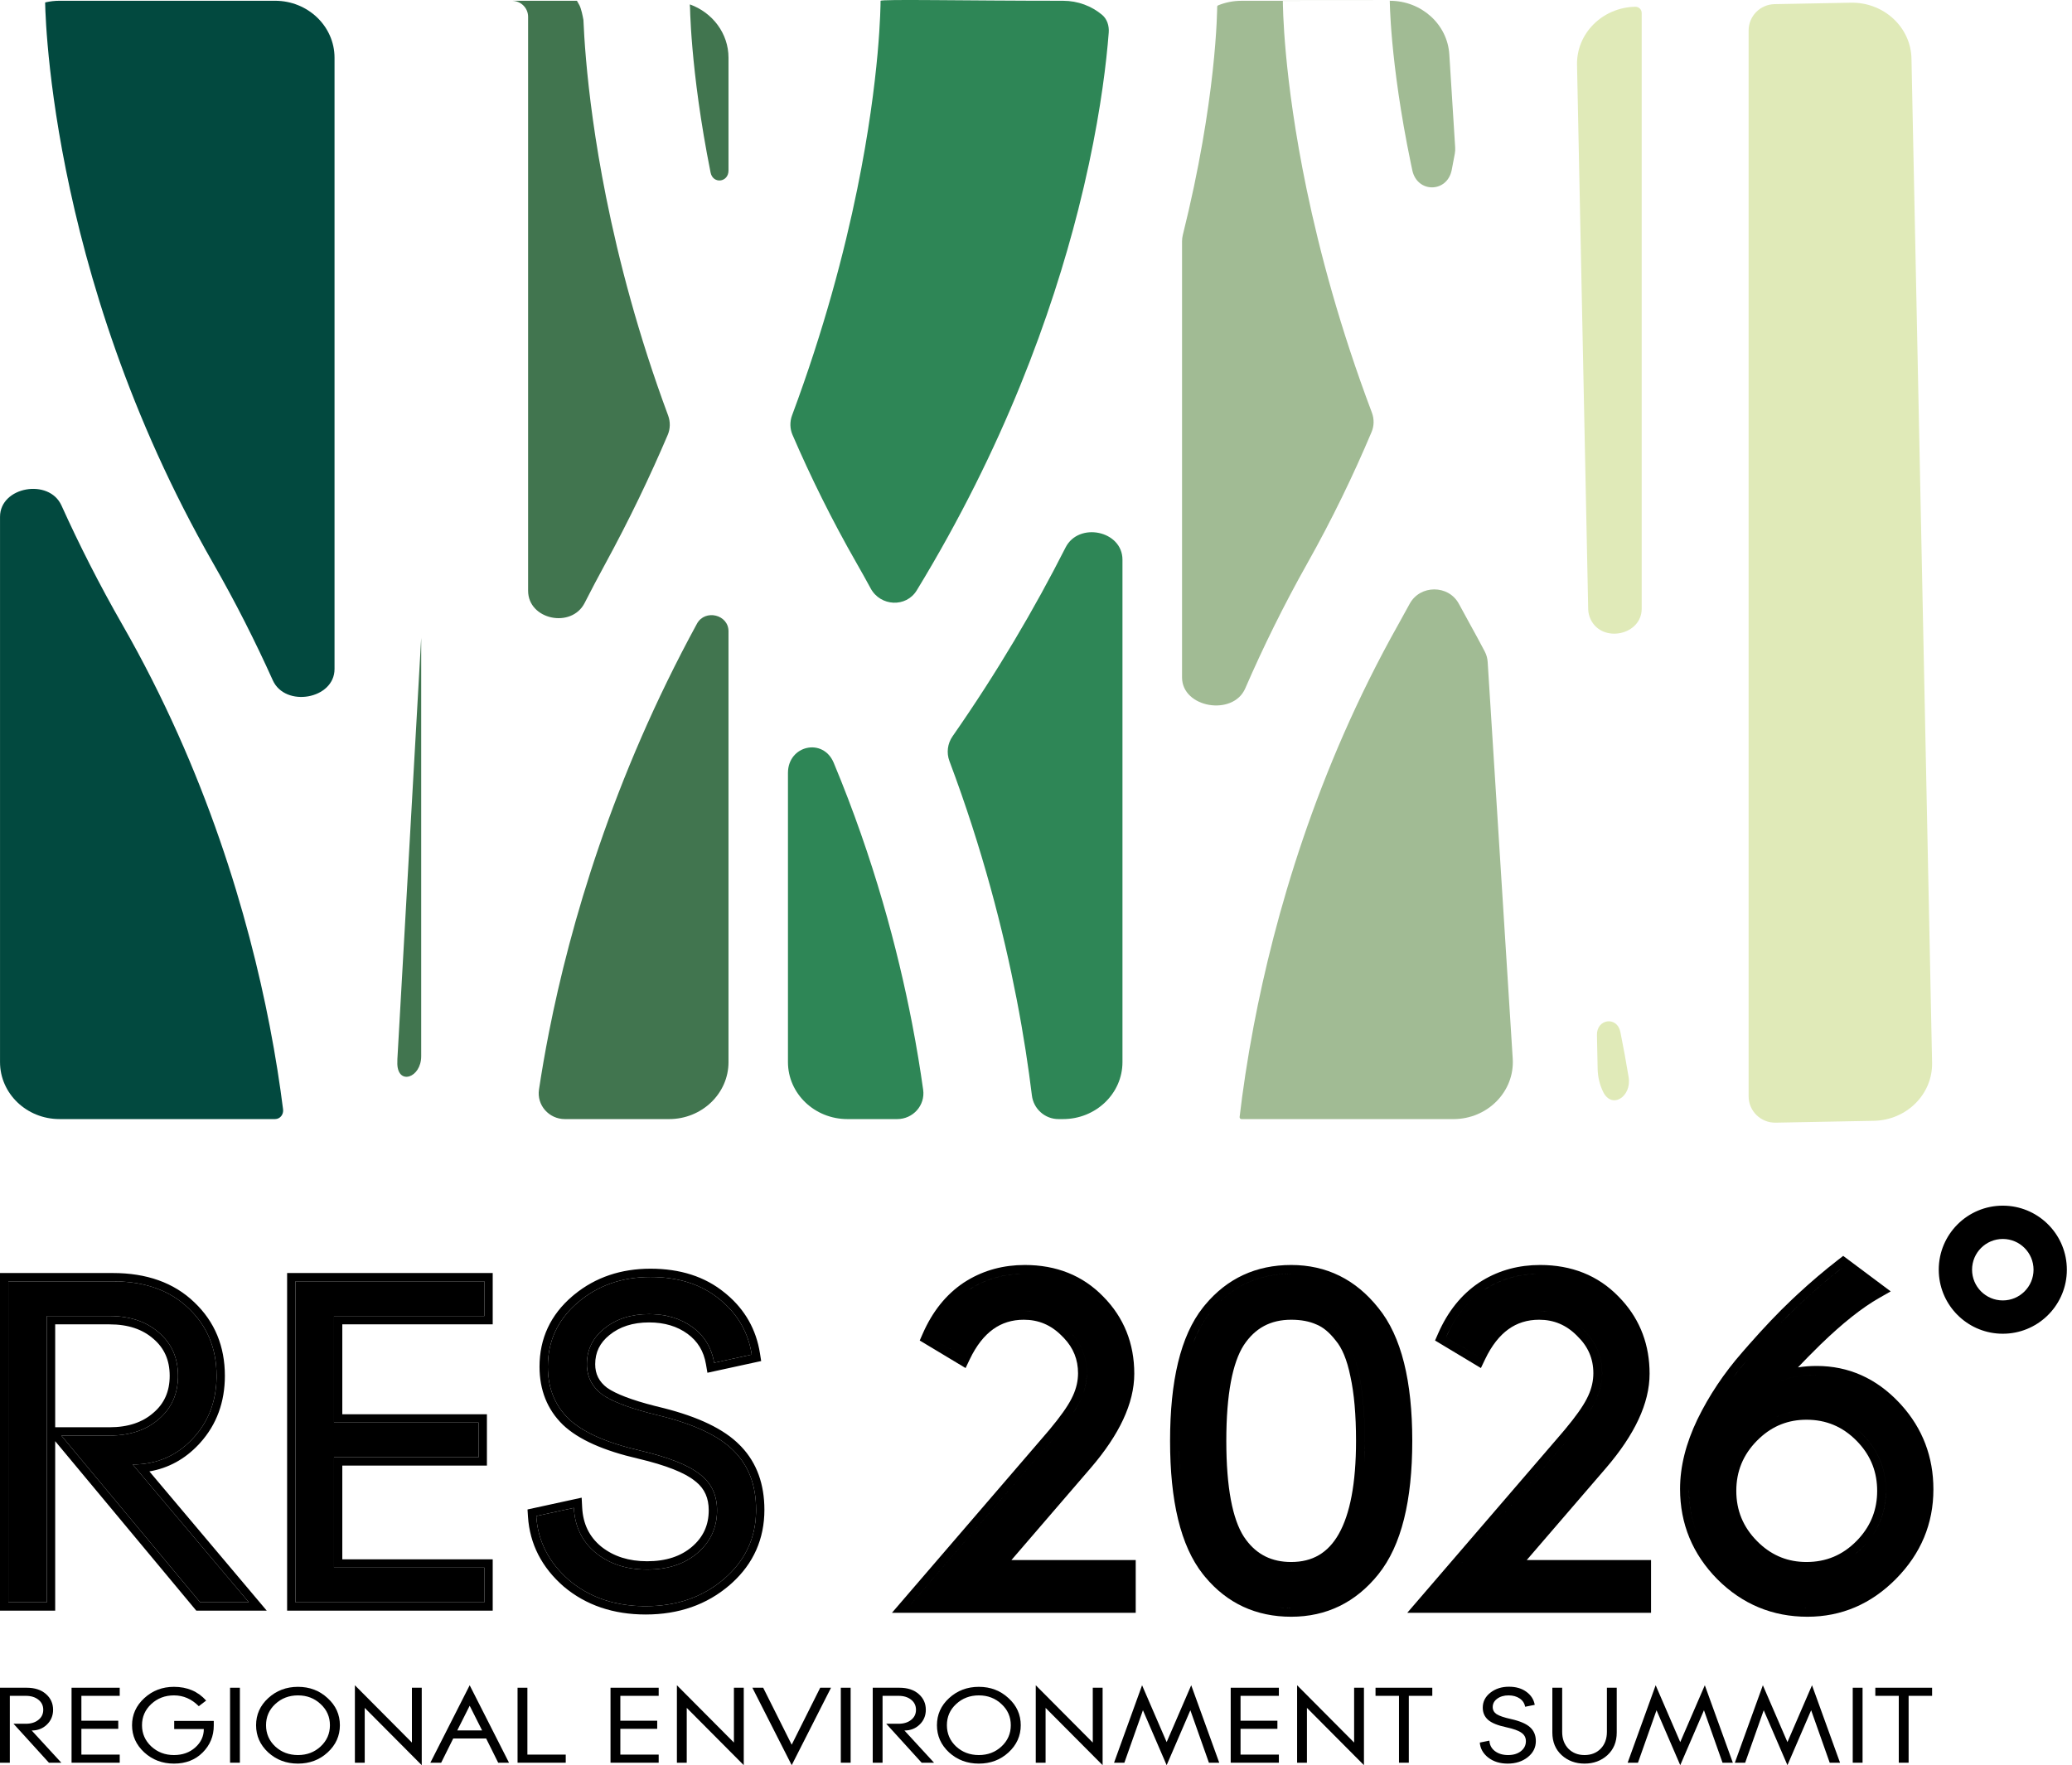 <?xml version="1.0" encoding="UTF-8"?> <svg xmlns="http://www.w3.org/2000/svg" width="311" height="265" viewBox="0 0 311 265" fill="none"><path d="M305.228 190.613C305.227 188.065 303.161 186 300.613 186C298.066 186 296 188.066 296 190.613C296 193.161 298.065 195.227 300.613 195.228V200.227L300.119 200.215C295.203 199.966 291.262 196.024 291.013 191.108L291 190.613C291 185.304 295.304 181 300.613 181L301.108 181.013C306.188 181.27 310.227 185.47 310.227 190.613L310.215 191.108C309.957 196.188 305.757 200.227 300.613 200.227V195.228C303.161 195.228 305.228 193.161 305.228 190.613Z" fill="black"></path><path d="M218.977 90.657C217.42 87.757 213.145 87.761 211.581 90.657C211.03 91.68 210.465 92.704 209.888 93.731C197.517 115.731 191.299 137.586 188.183 153.964C187.194 159.164 186.52 163.796 186.063 167.683C186.043 167.853 186.173 168.006 186.345 168.006H218.146C223.286 168.006 227.365 163.854 227.055 158.935L223.294 99.375C223.259 98.826 223.11 98.29 222.854 97.802C222.135 96.436 221.397 95.064 220.632 93.689C220.069 92.675 219.518 91.665 218.977 90.657Z" fill="#A1BB94"></path><path d="M217.536 8.156C217.249 3.64 213.346 0.118 208.626 0.118H186.345C185.09 0.118 183.895 0.367 182.812 0.816C182.743 0.844 182.699 0.912 182.698 0.986C182.697 1.126 182.693 1.317 182.686 1.555C182.674 2.032 182.652 2.705 182.608 3.558C182.519 5.266 182.347 7.707 182.009 10.781C181.348 16.763 180.057 25.162 177.538 35.27C177.46 35.584 177.42 35.908 177.42 36.231V101.695C177.42 106.277 185.077 107.556 186.905 103.35C189.58 97.191 192.659 90.912 196.2 84.614C199.967 77.914 203.16 71.283 205.868 64.857C206.261 63.928 206.27 62.886 205.915 61.943C201.151 49.31 198.086 37.882 196.114 28.395C194.354 19.913 193.463 12.972 193.012 8.093C192.788 5.653 192.672 3.726 192.614 2.376C192.584 1.702 192.57 1.172 192.562 0.794C192.558 0.605 192.556 0.453 192.554 0.341C192.553 0.286 192.553 0.24 192.553 0.204V0.203C192.553 0.185 192.552 0.169 192.552 0.156V0.131C192.552 0.128 192.553 0.123 200.577 0.123C207.44 0.123 208.433 0.121 208.576 0.119C208.588 0.119 208.601 0.131 208.601 0.143C208.602 0.187 208.602 0.27 208.605 0.389C208.61 0.628 208.621 1.018 208.643 1.547C208.69 2.606 208.785 4.228 208.98 6.349C209.373 10.591 210.164 16.823 211.767 24.543C211.837 24.881 211.909 25.223 211.983 25.567C212.718 29.007 217.219 28.971 217.898 25.52C218.061 24.688 218.215 23.872 218.362 23.073C218.419 22.76 218.436 22.442 218.416 22.125L217.536 8.156Z" fill="#A1BB94"></path><path d="M125.139 114.517C123.544 110.692 118.27 111.894 118.27 116.034V159.45C118.27 164.174 122.266 168.004 127.196 168.004H134.665C137.041 168.004 138.89 165.945 138.563 163.604C138.141 160.586 137.596 157.227 136.891 153.586C134.75 142.525 131.156 128.948 125.139 114.517Z" fill="#2E8656"></path><path d="M159.552 168.004C164.482 168.004 168.478 164.174 168.478 159.45V84.024C168.478 79.66 161.911 78.3 159.935 82.197C155.292 91.358 149.703 100.885 142.971 110.545C142.214 111.632 142.042 113.021 142.507 114.259C147.466 127.442 150.607 139.722 152.594 149.984C153.646 155.412 154.376 160.291 154.885 164.459C155.131 166.471 156.836 168.004 158.875 168.004H159.552Z" fill="#2E8656"></path><path d="M165.416 2.224C163.848 0.912 161.797 0.116 159.552 0.116C144.833 0.116 132.169 -0.154 132.169 0.129V0.2C132.169 0.236 132.168 0.282 132.168 0.338C132.167 0.449 132.165 0.6 132.161 0.788C132.154 1.165 132.137 1.694 132.108 2.367C132.051 3.713 131.939 5.639 131.719 8.076C131.277 12.95 130.403 19.884 128.675 28.36C126.718 37.955 123.66 49.539 118.888 62.35C118.534 63.299 118.55 64.348 118.951 65.278C121.658 71.554 124.839 78.024 128.58 84.56C129.303 85.823 130.006 87.085 130.69 88.346C132.154 91.04 136.005 91.246 137.602 88.627C150.708 67.129 157.896 47.026 161.842 31.469C164.266 21.915 165.465 14.079 166.058 8.699C166.219 7.246 166.333 5.972 166.416 4.894C166.493 3.891 166.189 2.871 165.416 2.224Z" fill="#2E8656"></path><path d="M277.806 0.406C282.735 0.314 286.809 4.067 286.906 8.791L289.999 159.54C290.097 164.264 286.179 168.169 281.251 168.261L266.514 168.54C264.288 168.582 262.461 166.798 262.461 164.584V4.576C262.461 2.421 264.197 0.662 266.363 0.622L277.806 0.406ZM239.697 155.39C239.646 152.933 242.73 152.523 243.214 154.933C243.695 157.328 244.104 159.589 244.451 161.704C244.935 164.658 241.907 166.588 240.611 163.887C240.114 162.849 239.827 161.7 239.801 160.487L239.697 155.39ZM246.412 91.383C246.412 95.334 240.561 96.588 238.784 93.054C238.543 92.573 238.395 92.014 238.384 91.477L236.707 9.737C236.61 5.014 240.527 1.109 245.456 1.015C245.981 1.006 246.412 1.426 246.412 1.949V91.383Z" fill="#E0EAB8"></path><path d="M0.004 77.584C0.004 73.055 7.359 71.756 9.227 75.886C11.876 81.746 14.906 87.742 18.371 93.79C30.972 115.785 37.303 137.627 40.476 153.992C41.385 158.682 42.029 162.91 42.489 166.545C42.585 167.3 42.052 168.002 41.286 168.002H8.93C4 168.002 0.004 164.172 0.004 159.448V77.584ZM41.286 0.114C46.215 0.114 50.212 3.945 50.212 8.669V100.435C50.212 104.972 42.807 106.267 40.943 102.125C38.339 96.338 35.371 90.45 31.989 84.547C19.361 62.505 13.044 41.227 9.891 25.482C8.315 17.618 7.535 11.161 7.148 6.722C6.955 4.504 6.861 2.794 6.814 1.667C6.791 1.104 6.781 0.686 6.775 0.425C6.775 0.391 6.798 0.361 6.831 0.354C7.504 0.198 8.207 0.114 8.93 0.114H41.286Z" fill="#02493F"></path><path d="M104.613 93.63C105.822 91.414 109.346 92.251 109.346 94.772V159.452C109.346 164.176 105.349 168.005 100.419 168.005H84.793C82.401 168.005 80.547 165.92 80.901 163.568C81.299 160.927 81.794 158.028 82.41 154.903C85.58 138.833 91.926 116.899 104.613 93.63ZM63.219 158.573C63.219 161.799 59.748 162.966 59.638 159.743C59.629 159.494 59.632 159.242 59.647 158.989L63.219 95.747V158.573ZM86.597 0.118C86.76 0.399 86.898 0.64 86.981 0.806C87.244 1.333 87.454 2.345 87.57 2.987C87.571 3 87.572 3.013 87.572 3.026C87.629 4.418 87.742 6.408 87.96 8.917C88.396 13.935 89.261 21.045 90.977 29.62C92.859 39.024 95.772 50.224 100.282 62.373C100.633 63.318 100.619 64.362 100.224 65.289C97.558 71.543 94.447 78.049 90.813 84.714C89.754 86.657 88.735 88.591 87.756 90.514C85.779 94.398 79.267 93.04 79.267 88.687V2.522C79.267 1.197 78.187 0.124 76.855 0.124C76.928 0.122 77.002 0.118 77.076 0.118H86.597ZM103.548 0.66C106.934 1.875 109.346 5.003 109.346 8.672V25.597C109.346 27.396 107.01 27.668 106.656 25.904C105.093 18.093 104.318 11.678 103.935 7.27C103.743 5.068 103.65 3.37 103.605 2.251C103.582 1.692 103.571 1.277 103.566 1.018C103.565 1.001 103.559 0.985 103.548 0.969V0.66Z" fill="#41754F"></path><path fill-rule="evenodd" clip-rule="evenodd" d="M193.801 189.907C199.106 189.908 203.497 192.087 206.884 196.352C210.371 200.63 211.977 207.384 211.977 216.312C211.977 225.243 210.369 232.013 206.889 236.337L206.891 236.338C203.5 240.562 199.106 242.715 193.801 242.715C188.533 242.715 184.19 240.704 180.876 236.722L180.558 236.33C177.178 232.054 175.624 225.282 175.624 216.312C175.624 207.343 177.178 200.57 180.558 196.293L180.876 195.901C184.19 191.919 188.533 189.907 193.801 189.907ZM191.959 241.31C192.408 241.356 192.865 241.386 193.331 241.397L193.801 241.402C193.171 241.402 192.557 241.371 191.959 241.31ZM194.435 235.793C194.227 235.804 194.015 235.809 193.801 235.809L193.801 235.81C194.016 235.81 194.227 235.804 194.435 235.793ZM193.801 198.126C190.703 198.126 188.378 199.378 186.683 201.95C185.016 204.557 184.065 209.25 184.065 216.312C184.065 223.374 185.016 228.066 186.683 230.673L187.008 231.14C188.671 233.397 190.896 234.497 193.801 234.497C197.002 234.497 199.332 233.133 200.944 230.288C202.619 227.333 203.536 222.731 203.536 216.312C203.536 212.395 203.249 209.185 202.695 206.66L202.69 206.637C202.178 204.094 201.416 202.35 200.501 201.264L200.484 201.245L200.468 201.224C199.499 199.975 198.534 199.218 197.596 198.839L197.576 198.831L197.555 198.823C196.547 198.374 195.307 198.126 193.801 198.126ZM176.955 217.947C176.984 219.254 177.051 220.504 177.153 221.696C177.047 220.451 176.981 219.142 176.953 217.771L176.955 217.947ZM198.081 197.618C198.083 197.619 198.086 197.621 198.088 197.622C199.3 198.112 200.44 199.045 201.506 200.419C202.62 201.743 203.444 203.729 203.977 206.378C204.558 209.026 204.849 212.339 204.849 216.312L204.839 217.511C204.826 218.194 204.801 218.857 204.767 219.502C204.821 218.486 204.851 217.422 204.851 216.311C204.851 212.338 204.56 209.027 203.979 206.379C203.445 203.73 202.62 201.743 201.506 200.419C200.44 199.045 199.302 198.113 198.09 197.623C198.087 197.621 198.084 197.62 198.081 197.618ZM177.158 210.869C177.011 212.566 176.936 214.381 176.936 216.312L176.938 216.472C176.938 216.419 176.937 216.365 176.937 216.311C176.937 214.38 177.011 212.566 177.158 210.869ZM179.132 201.521C179.799 199.807 180.619 198.336 181.59 197.107L181.302 197.482C180.455 198.631 179.732 199.978 179.132 201.521ZM194.408 196.826C194.418 196.826 194.428 196.827 194.438 196.828C194.424 196.827 194.41 196.825 194.396 196.825L194.408 196.826ZM193.331 191.227C188.78 191.339 185.04 193.091 182.108 196.481C185.14 192.975 189.037 191.221 193.801 191.221L193.331 191.227Z" fill="black"></path><path fill-rule="evenodd" clip-rule="evenodd" d="M283.789 193.87L282.048 194.864C279.514 196.309 276.599 198.608 273.298 201.804L273.296 201.803C271.951 203.125 270.809 204.283 269.865 205.28C270.779 205.136 271.716 205.065 272.675 205.065C277.467 205.065 281.61 206.922 285.041 210.553L285.358 210.895C288.579 214.458 290.197 218.713 290.197 223.596C290.197 228.761 288.308 233.259 284.585 237.027C280.861 240.796 276.411 242.715 271.294 242.715C266.049 242.715 261.523 240.834 257.79 237.108L257.784 237.101C254.055 233.327 252.171 228.778 252.171 223.523C252.171 220.149 253.057 216.669 254.772 213.095L254.775 213.088C256.523 209.499 258.767 206.142 261.502 203.019L262.5 201.874C264.805 199.255 266.95 197.003 268.936 195.124L269.801 194.313C271.82 192.444 273.842 190.724 275.868 189.154L276.657 188.541L283.789 193.87ZM270.836 241.397L271.294 241.402C271.13 241.402 270.968 241.399 270.806 241.395C270.816 241.396 270.826 241.397 270.836 241.397ZM283.652 236.104C283.61 236.146 283.568 236.187 283.526 236.229L283.652 236.104ZM271.148 213.137C268.44 213.137 266.115 214.043 264.117 215.896L263.723 216.278C261.638 218.388 260.612 220.878 260.612 223.817C260.612 226.755 261.638 229.245 263.723 231.356L264.117 231.739C266.115 233.591 268.44 234.497 271.148 234.497C274.09 234.497 276.566 233.461 278.647 231.356L279.025 230.955C280.855 228.931 281.756 226.571 281.756 223.817C281.756 221.062 280.856 218.701 279.025 216.678L278.647 216.278C276.566 214.172 274.09 213.137 271.148 213.137ZM280.352 231.43C280.11 231.719 279.853 232.002 279.58 232.278L279.139 232.706C278.897 232.929 278.649 233.139 278.397 233.338C278.804 233.016 279.201 232.664 279.582 232.278C279.855 232.002 280.111 231.719 280.352 231.43ZM278.771 214.603C279.047 214.839 279.317 215.09 279.58 215.356C281.906 217.71 283.068 220.53 283.069 223.817L283.054 224.428C282.953 226.684 282.284 228.712 281.046 230.512C282.395 228.55 283.07 226.319 283.07 223.817C283.07 220.53 281.908 217.709 279.582 215.355C279.318 215.088 279.047 214.839 278.771 214.603ZM254.641 229.983C253.871 227.981 253.486 225.828 253.486 223.523L253.489 223.98C253.537 226.113 253.922 228.114 254.641 229.983ZM267.07 212.531C266.92 212.586 266.771 212.644 266.624 212.706L266.886 212.6C266.947 212.576 267.008 212.554 267.07 212.531ZM268.519 212.103C268.457 212.117 268.395 212.132 268.332 212.147C268.487 212.11 268.643 212.075 268.8 212.044L268.519 212.103ZM271.148 211.824L271.76 211.837C271.771 211.837 271.781 211.838 271.791 211.839C271.579 211.829 271.364 211.824 271.148 211.824ZM272.675 206.378C270.252 206.378 267.998 206.868 265.915 207.849C267.999 206.868 270.253 206.379 272.676 206.379C272.81 206.379 272.943 206.379 273.076 206.382L272.675 206.378ZM260.129 206.809C260.871 205.809 261.661 204.832 262.498 203.877C262.84 203.48 263.179 203.092 263.513 202.711C263.178 203.092 262.84 203.481 262.498 203.877L262.004 204.449C261.348 205.222 260.723 206.008 260.129 206.809ZM275.819 190.862C273.826 192.45 271.832 194.188 269.839 196.077L268.992 196.892C268.431 197.44 267.857 198.019 267.269 198.627C268.156 197.71 269.013 196.86 269.84 196.078C272.118 193.919 274.396 191.957 276.673 190.191L275.819 190.862Z" fill="black"></path><path fill-rule="evenodd" clip-rule="evenodd" d="M153.819 189.907C158.547 189.908 162.51 191.473 165.592 194.647C168.699 197.795 170.251 201.686 170.251 206.232C170.25 210.704 167.968 215.414 163.757 220.33L163.754 220.333L151.812 234.203H170.468V242.127H133.874L156.82 215.455L156.823 215.452L157.546 214.603C159.155 212.678 160.22 211.165 160.791 210.048L160.798 210.033L161.038 209.546C161.559 208.411 161.81 207.284 161.81 206.157C161.81 204.111 161.114 202.362 159.676 200.854L159.353 200.531C157.753 198.912 155.882 198.126 153.673 198.126C151.894 198.126 150.373 198.609 149.061 199.553C147.734 200.508 146.551 201.985 145.553 204.075L144.931 205.379L138.049 201.243L138.514 200.185C139.955 196.903 141.994 194.336 144.656 192.557L144.666 192.55L145.177 192.23C147.751 190.677 150.643 189.907 153.819 189.907ZM158.918 215.003C158.574 215.422 158.208 215.859 157.816 216.312L136.735 240.813H136.737L157.818 216.311C158.209 215.858 158.575 215.421 158.918 215.003ZM162.406 209.693C162.275 210.011 162.126 210.329 161.96 210.646L161.656 211.2C161.488 211.491 161.295 211.797 161.08 212.121C161.437 211.583 161.733 211.093 161.961 210.647C162.127 210.33 162.275 210.011 162.406 209.693ZM160.288 199.609C162.177 201.424 163.123 203.607 163.123 206.157L163.104 206.727C163.052 207.547 162.885 208.359 162.606 209.165C162.95 208.173 163.124 207.171 163.124 206.158C163.124 203.607 162.178 201.424 160.288 199.609ZM153.232 191.23C150.319 191.325 147.703 192.132 145.386 193.65C142.964 195.268 141.074 197.623 139.717 200.713L144.368 203.509V203.508L139.717 200.713C141.074 197.623 142.964 195.268 145.386 193.65C147.858 192.031 150.669 191.221 153.819 191.221L153.232 191.23ZM154.15 196.825C154.403 196.837 154.652 196.858 154.897 196.889C154.572 196.849 154.241 196.826 153.904 196.818L154.15 196.825Z" fill="black"></path><path fill-rule="evenodd" clip-rule="evenodd" d="M231.166 189.907C235.89 189.908 239.849 191.471 242.93 194.639L243.496 195.238C246.231 198.278 247.598 201.967 247.598 206.232C247.598 210.704 245.315 215.414 241.103 220.33L241.102 220.333L229.158 234.203H247.816V242.127H211.221L234.168 215.455L234.17 215.452L234.893 214.603C236.502 212.678 237.566 211.165 238.137 210.048L238.145 210.033L238.386 209.546C238.908 208.411 239.157 207.284 239.157 206.157C239.157 203.975 238.365 202.131 236.725 200.556L236.712 200.545L236.701 200.531C235.101 198.912 233.229 198.126 231.02 198.126C229.241 198.126 227.72 198.609 226.407 199.553C225.081 200.508 223.899 201.985 222.901 204.075L222.278 205.379L215.397 201.243L215.861 200.185C217.303 196.903 219.342 194.336 222.004 192.557L222.015 192.55L222.524 192.23C225.098 190.677 227.99 189.908 231.166 189.907ZM235.163 216.312L214.083 240.813L235.165 216.311C235.364 216.081 235.555 215.855 235.741 215.634C235.555 215.855 235.362 216.082 235.163 216.312ZM236.676 198.75C237.005 199.011 237.325 199.297 237.634 199.609C239.524 201.424 240.469 203.607 240.469 206.157L240.452 206.727C240.367 208.052 239.985 209.358 239.307 210.646L239.004 211.2C238.839 211.486 238.65 211.786 238.44 212.104C238.791 211.572 239.083 211.088 239.308 210.647C240.083 209.175 240.471 207.679 240.471 206.158C240.471 203.607 239.526 201.424 237.636 199.609C237.327 199.296 237.006 199.011 236.676 198.75ZM230.579 191.23C227.666 191.325 225.051 192.132 222.734 193.65C220.311 195.268 218.42 197.622 217.063 200.713L221.716 203.509V203.508L217.065 200.713C218.422 197.623 220.311 195.268 222.734 193.65C225.205 192.031 228.016 191.221 231.166 191.221L230.579 191.23ZM231.497 196.825C231.757 196.837 232.013 196.86 232.266 196.892C231.933 196.85 231.594 196.826 231.248 196.818L231.497 196.825Z" fill="black"></path><path d="M37.354 240.552H30.046L9.207 215.516H16.443C19.482 215.516 21.942 214.696 23.823 213.056C25.753 211.416 26.717 209.245 26.717 206.544C26.717 203.843 25.753 201.672 23.823 200.032C21.942 198.392 19.482 197.572 16.443 197.572H7.036V240.552H1.248V192.362H16.949C21.725 192.362 25.511 193.713 28.309 196.414C31.107 199.067 32.506 202.444 32.506 206.544C32.506 210.307 31.3 213.466 28.888 216.023C26.476 218.579 23.485 219.858 19.916 219.858L37.354 240.552Z" fill="black"></path><path d="M72.707 240.552H44.343V192.362H72.707V197.572H50.131V213.563H71.838V218.772H50.131V235.342H72.707V240.552Z" fill="black"></path><path d="M113.487 226.659C113.487 230.808 111.895 234.257 108.711 237.006C105.527 239.756 101.596 241.131 96.917 241.131C92.334 241.131 88.499 239.828 85.412 237.223C82.373 234.57 80.733 231.362 80.492 227.6L86.136 226.37C86.281 229.168 87.366 231.411 89.392 233.099C91.466 234.787 94.047 235.631 97.134 235.631C100.221 235.631 102.73 234.811 104.659 233.171C106.637 231.483 107.626 229.336 107.626 226.732C107.626 224.416 106.757 222.607 105.021 221.305C103.332 219.954 100.342 218.772 96.049 217.759C91.032 216.602 87.462 215.01 85.34 212.984C83.266 210.958 82.228 208.353 82.228 205.169C82.228 201.31 83.724 198.103 86.715 195.546C89.705 192.989 93.347 191.711 97.64 191.711C101.837 191.711 105.286 192.821 107.987 195.039C110.689 197.21 112.305 199.984 112.835 203.36L107.191 204.591C106.806 202.323 105.72 200.539 103.935 199.236C102.151 197.934 99.98 197.283 97.423 197.283C94.722 197.283 92.479 198.006 90.694 199.453C88.958 200.852 88.089 202.637 88.089 204.808C88.089 206.689 88.861 208.208 90.405 209.366C91.997 210.476 94.794 211.513 98.798 212.477C104.153 213.78 107.939 215.565 110.158 217.832C112.377 220.051 113.487 222.993 113.487 226.659Z" fill="black"></path><path d="M87.381 226.305C87.509 228.775 88.445 230.682 90.179 232.131L90.351 232.268C92.141 233.658 94.376 234.384 97.134 234.384L97.134 235.631L96.846 235.629C93.885 235.578 91.401 234.734 89.392 233.099C87.366 231.411 86.281 229.168 86.136 226.37L80.492 227.6C80.733 231.362 82.373 234.57 85.412 237.223C88.403 239.747 92.095 241.047 96.489 241.126L96.917 241.131C101.45 241.13 105.281 239.84 108.41 237.259L108.711 237.006C111.795 234.343 113.385 231.022 113.481 227.046L113.487 226.659C113.487 222.993 112.377 220.051 110.158 217.832C107.939 215.565 104.153 213.78 98.798 212.477C95.044 211.573 92.351 210.604 90.717 209.573L90.405 209.366C88.958 208.281 88.189 206.877 88.098 205.156L88.089 204.808C88.089 202.705 88.904 200.964 90.534 199.585L90.694 199.453C92.479 198.006 94.722 197.283 97.423 197.283L97.898 197.29C100.25 197.366 102.262 198.015 103.935 199.236C105.72 200.539 106.806 202.323 107.191 204.591L112.835 203.36C112.321 200.089 110.788 197.384 108.237 195.244L107.987 195.039C105.371 192.89 102.052 191.781 98.032 191.714L97.64 191.711C93.347 191.711 89.705 192.989 86.715 195.546L86.438 195.787C83.632 198.303 82.228 201.431 82.228 205.169L82.231 205.466C82.294 208.515 83.331 211.021 85.34 212.984C87.462 215.01 91.032 216.602 96.049 217.759C100.342 218.772 103.332 219.954 105.021 221.305C106.757 222.607 107.626 224.416 107.626 226.732L107.623 226.974C107.563 229.47 106.575 231.536 104.659 233.171L104.476 233.323C102.572 234.862 100.125 235.631 97.134 235.631L97.134 234.384C99.992 234.384 102.193 233.629 103.851 232.221C105.549 230.77 106.378 228.971 106.378 226.731C106.378 224.9 105.756 223.532 104.526 222.504L104.272 222.303L104.256 222.291L104.241 222.279C102.782 221.112 100.024 219.979 95.762 218.974C90.673 217.799 86.842 216.143 84.478 213.886L84.473 213.881L84.468 213.876C82.128 211.591 80.98 208.652 80.98 205.169C80.98 200.937 82.642 197.386 85.903 194.598L86.209 194.342C89.388 191.746 93.221 190.463 97.64 190.463C102.06 190.463 105.803 191.636 108.768 194.067L109.041 194.29C111.818 196.62 113.506 199.594 114.067 203.166L114.25 204.329L106.181 206.087L105.961 204.799C105.628 202.838 104.71 201.346 103.2 200.244C101.661 199.121 99.758 198.53 97.423 198.53C94.955 198.53 93.004 199.186 91.48 200.422L91.477 200.425C90.025 201.594 89.337 203.026 89.337 204.807C89.337 206.277 89.909 207.426 91.135 208.353C92.439 209.256 94.801 210.184 98.359 211.084L99.09 211.264L99.093 211.265L99.598 211.39C104.773 212.702 108.653 214.517 111.04 216.949L111.27 217.185C113.606 219.647 114.734 222.845 114.734 226.659C114.734 231.035 113.087 234.73 109.845 237.668L109.526 237.95C106.09 240.918 101.859 242.377 96.917 242.378C92.082 242.378 87.95 240.996 84.607 238.176L84.591 238.163C81.321 235.308 79.511 231.799 79.247 227.679L79.178 226.609L87.305 224.838L87.381 226.305ZM72.707 235.342H50.131V218.772H71.838V213.563H50.131V197.572H72.707V192.362H44.343V240.552H72.707V235.342ZM25.47 206.544C25.47 204.181 24.645 202.368 23.015 200.983L23.009 200.977L23.003 200.972C21.396 199.571 19.248 198.82 16.443 198.82H8.284V214.269H16.443L16.443 215.516H9.207L30.046 240.552H37.354L19.916 219.858C23.374 219.858 26.289 218.658 28.66 216.259L28.888 216.023C31.224 213.546 32.429 210.503 32.502 206.895L32.506 206.544C32.506 202.444 31.107 199.067 28.309 196.414C25.599 193.797 21.96 192.448 17.393 192.366L16.949 192.362L16.949 191.114C21.97 191.114 26.095 192.542 29.175 195.517C32.233 198.42 33.753 202.13 33.753 206.544C33.753 210.473 32.522 213.856 30.039 216.614L29.795 216.879C27.73 219.067 25.26 220.41 22.423 220.897L40.036 241.799H29.461L8.284 216.357V241.799H0V191.114H16.949L16.949 192.362H1.248V240.552H7.036V197.572H16.443C19.482 197.572 21.942 198.392 23.823 200.032C25.753 201.672 26.717 203.843 26.717 206.544L26.714 206.796C26.656 209.38 25.692 211.467 23.823 213.056C22.001 214.645 19.635 215.464 16.726 215.514L16.443 215.516L16.443 214.269C19.248 214.269 21.396 213.517 23.003 212.116L23.009 212.11L23.015 212.106C24.645 210.72 25.47 208.907 25.47 206.544ZM73.954 198.82H51.378V212.315H73.085V220.02H51.378V234.094H73.954V241.799H43.095V191.114H73.954V198.82Z" fill="black"></path><path d="M9.204 264.628H7.341L2.029 258.78H3.873C4.648 258.78 5.275 258.589 5.755 258.206C6.246 257.823 6.492 257.315 6.492 256.685C6.492 256.054 6.246 255.546 5.755 255.163C5.275 254.78 4.648 254.589 3.873 254.589H1.476V264.628H0V253.372H4.002C5.22 253.372 6.185 253.687 6.898 254.318C7.611 254.938 7.968 255.727 7.968 256.685C7.968 257.563 7.66 258.301 7.046 258.899C6.431 259.496 5.668 259.794 4.759 259.794L9.204 264.628Z" fill="black"></path><path d="M17.97 264.628H10.74V253.372H17.97V254.589H12.216V258.324H17.749V259.541H12.216V263.411H17.97V264.628Z" fill="black"></path><path d="M32.086 259.051C32.086 260.639 31.526 261.992 30.407 263.107C29.301 264.211 27.868 264.763 26.11 264.763C24.364 264.763 22.876 264.2 21.646 263.073C20.429 261.946 19.82 260.589 19.82 259C19.82 257.411 20.435 256.054 21.665 254.927C22.894 253.8 24.376 253.237 26.11 253.237C28.102 253.237 29.713 253.924 30.942 255.299L29.836 256.144C28.766 255.062 27.524 254.521 26.11 254.521C24.77 254.521 23.632 254.955 22.698 255.823C21.776 256.69 21.314 257.749 21.314 259C21.314 260.251 21.776 261.31 22.698 262.177C23.632 263.045 24.77 263.479 26.11 263.479C27.389 263.479 28.452 263.101 29.301 262.346C30.161 261.58 30.592 260.656 30.592 259.575H26.147V258.358H32.086V259.051Z" fill="black"></path><path d="M36.006 264.628H34.53V253.372H36.006V264.628Z" fill="black"></path><path d="M49.171 254.927C50.401 256.042 51.016 257.4 51.016 259C51.016 260.6 50.401 261.963 49.171 263.09C47.954 264.206 46.472 264.763 44.726 264.763C42.98 264.763 41.492 264.206 40.263 263.09C39.045 261.963 38.437 260.6 38.437 259C38.437 257.4 39.045 256.042 40.263 254.927C41.492 253.8 42.98 253.237 44.726 253.237C46.472 253.237 47.954 253.8 49.171 254.927ZM48.12 262.194C49.054 261.327 49.522 260.262 49.522 259C49.522 257.738 49.054 256.679 48.12 255.823C47.198 254.955 46.066 254.521 44.726 254.521C43.386 254.521 42.248 254.955 41.314 255.823C40.392 256.679 39.931 257.738 39.931 259C39.931 260.262 40.392 261.327 41.314 262.194C42.248 263.051 43.386 263.479 44.726 263.479C46.066 263.479 47.198 263.051 48.12 262.194Z" fill="black"></path><path d="M63.302 265L54.744 256.397V264.628H53.268V253L61.826 261.603V253.372H63.302V265Z" fill="black"></path><path d="M76.4 264.628H74.777L72.969 260.994H68.026L66.219 264.628H64.596L70.498 253L76.4 264.628ZM72.361 259.777L70.498 256.076L68.635 259.777H72.361Z" fill="black"></path><path d="M84.915 264.628H77.684V253.372H79.16V263.411H84.915V264.628Z" fill="black"></path><path d="M98.866 264.628H91.636V253.372H98.866V254.589H93.111V258.324H98.644V259.541H93.111V263.411H98.866V264.628Z" fill="black"></path><path d="M111.635 265L103.077 256.397V264.628H101.601V253L110.159 261.603V253.372H111.635V265Z" fill="black"></path><path d="M124.733 253.372L118.831 265L112.929 253.372H114.552L118.831 261.924L123.11 253.372H124.733Z" fill="black"></path><path d="M127.677 264.628H126.202V253.372H127.677V264.628Z" fill="black"></path><path d="M140.197 264.628H138.335L133.023 258.78H134.867C135.642 258.78 136.269 258.589 136.748 258.206C137.24 257.823 137.486 257.315 137.486 256.685C137.486 256.054 137.24 255.546 136.748 255.163C136.269 254.78 135.642 254.589 134.867 254.589H132.469V264.628H130.994V253.372H134.996C136.213 253.372 137.179 253.687 137.892 254.318C138.605 254.938 138.962 255.727 138.962 256.685C138.962 257.563 138.654 258.301 138.039 258.899C137.425 259.496 136.662 259.794 135.752 259.794L140.197 264.628Z" fill="black"></path><path d="M151.367 254.927C152.596 256.042 153.211 257.4 153.211 259C153.211 260.6 152.596 261.963 151.367 263.09C150.15 264.206 148.668 264.763 146.922 264.763C145.176 264.763 143.688 264.206 142.458 263.09C141.241 261.963 140.632 260.6 140.632 259C140.632 257.4 141.241 256.042 142.458 254.927C143.688 253.8 145.176 253.237 146.922 253.237C148.668 253.237 150.15 253.8 151.367 254.927ZM150.316 262.194C151.25 261.327 151.717 260.262 151.717 259C151.717 257.738 151.25 256.679 150.316 255.823C149.393 254.955 148.262 254.521 146.922 254.521C145.582 254.521 144.444 254.955 143.51 255.823C142.587 256.679 142.126 257.738 142.126 259C142.126 260.262 142.587 261.327 143.51 262.194C144.444 263.051 145.582 263.479 146.922 263.479C148.262 263.479 149.393 263.051 150.316 262.194Z" fill="black"></path><path d="M165.498 265L156.939 256.397V264.628H155.464V253L164.022 261.603V253.372H165.498V265Z" fill="black"></path><path d="M183.004 264.628H181.454L178.669 256.752L175.11 265L171.55 256.752L168.765 264.628H167.215L171.421 253L175.11 261.535L178.798 253L183.004 264.628Z" fill="black"></path><path d="M191.955 264.628H184.725V253.372H191.955V254.589H186.201V258.324H191.734V259.541H186.201V263.411H191.955V264.628Z" fill="black"></path><path d="M204.724 265L196.166 256.397V264.628H194.691V253L203.249 261.603V253.372H204.724V265Z" fill="black"></path><path d="M214.982 254.589H211.459V264.628H209.984V254.589H206.461V253.372H214.982V254.589Z" fill="black"></path><path d="M230.525 261.383C230.525 262.352 230.119 263.158 229.307 263.8C228.496 264.442 227.494 264.763 226.301 264.763C225.133 264.763 224.155 264.459 223.368 263.851C222.594 263.231 222.176 262.482 222.114 261.603L223.553 261.315C223.59 261.969 223.866 262.493 224.383 262.887C224.911 263.282 225.569 263.479 226.356 263.479C227.143 263.479 227.783 263.287 228.274 262.904C228.779 262.51 229.031 262.008 229.031 261.4C229.031 260.859 228.809 260.437 228.367 260.132C227.936 259.817 227.174 259.541 226.08 259.304C224.801 259.034 223.891 258.662 223.35 258.189C222.821 257.715 222.557 257.107 222.557 256.363C222.557 255.462 222.938 254.713 223.7 254.115C224.463 253.518 225.391 253.22 226.485 253.22C227.555 253.22 228.434 253.479 229.123 253.997C229.811 254.504 230.223 255.152 230.359 255.941L228.92 256.228C228.822 255.699 228.545 255.282 228.09 254.977C227.635 254.673 227.082 254.521 226.43 254.521C225.741 254.521 225.17 254.69 224.715 255.028C224.272 255.355 224.051 255.772 224.051 256.279C224.051 256.718 224.247 257.073 224.641 257.344C225.047 257.603 225.76 257.845 226.78 258.07C228.145 258.375 229.111 258.792 229.676 259.321C230.242 259.839 230.525 260.527 230.525 261.383Z" fill="black"></path><path d="M242.667 260.099C242.667 261.507 242.199 262.639 241.265 263.496C240.33 264.341 239.187 264.763 237.834 264.763C236.482 264.763 235.338 264.341 234.404 263.496C233.469 262.639 233.002 261.507 233.002 260.099V253.372H234.477V259.997C234.477 261.045 234.791 261.89 235.418 262.532C236.045 263.163 236.851 263.479 237.834 263.479C238.818 263.479 239.623 263.163 240.25 262.532C240.878 261.89 241.191 261.045 241.191 259.997V253.372H242.667V260.099Z" fill="black"></path><path d="M260.093 264.628H258.544L255.759 256.752L252.199 265L248.639 256.752L245.854 264.628H244.305L248.51 253L252.199 261.535L255.888 253L260.093 264.628Z" fill="black"></path><path d="M276.183 264.628H274.633L271.848 256.752L268.289 265L264.729 256.752L261.944 264.628H260.394L264.6 253L268.289 261.535L271.977 253L276.183 264.628Z" fill="black"></path><path d="M279.564 264.628H278.089V253.372H279.564V264.628Z" fill="black"></path><path d="M290 254.589H286.477V264.628H285.002V254.589H281.479V253.372H290V254.589Z" fill="black"></path></svg> 